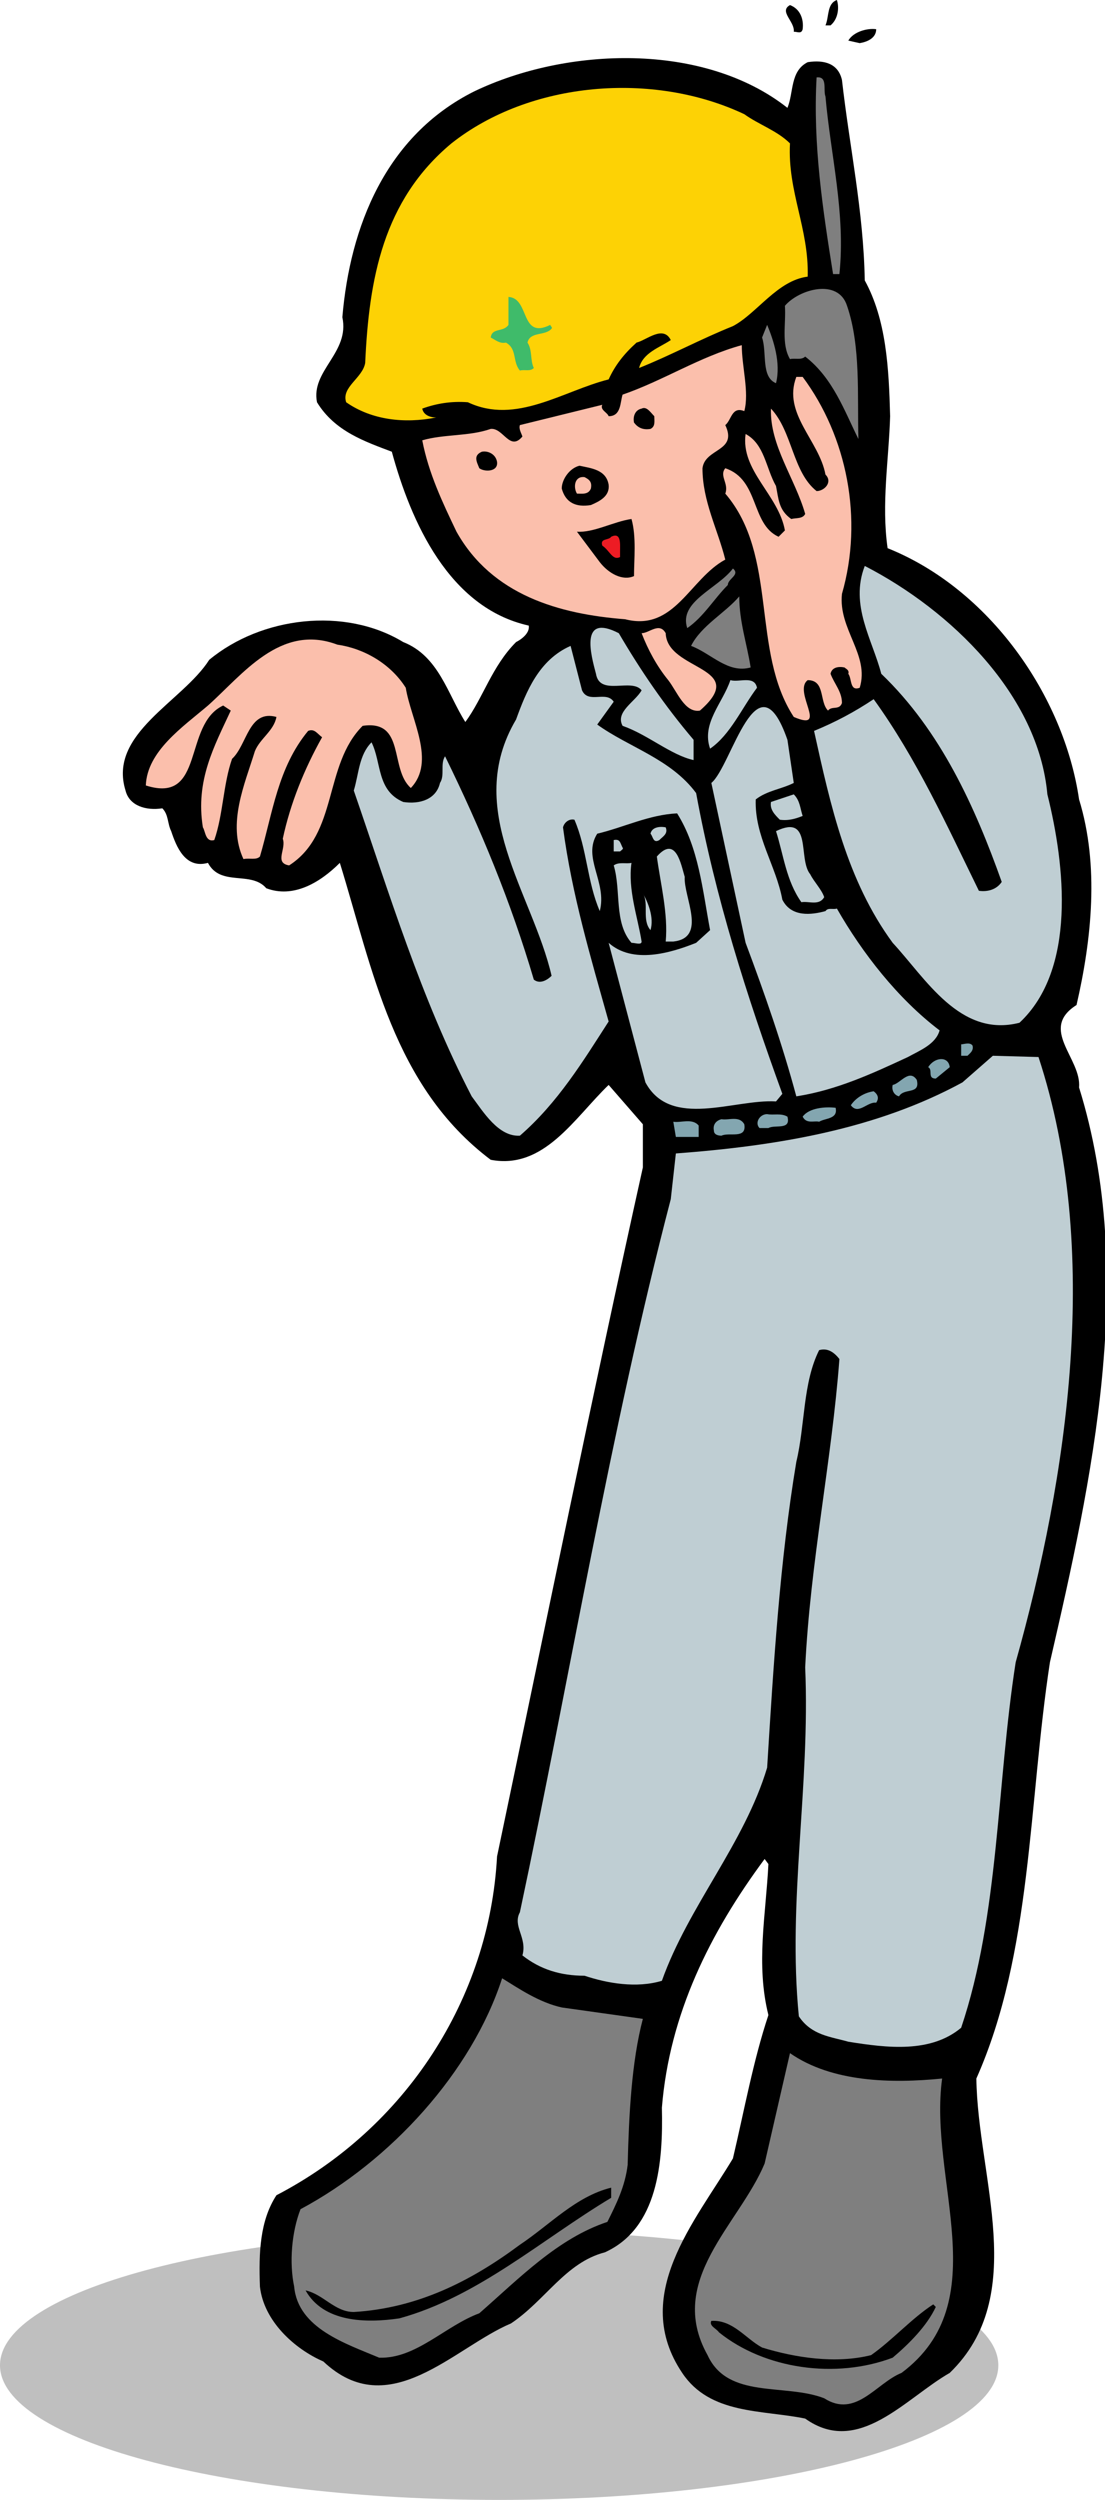 <svg xmlns="http://www.w3.org/2000/svg" width="174.289" height="394.016"><defs><clipPath id="a"><path d="M0 351h158v43.012H0Zm0 0"/></clipPath><clipPath id="b"><path d="M19 9h155.29v375H19Zm0 0"/></clipPath></defs><g clip-path="url(#a)" transform="translate(0 .004)"><path fill="#bfbfbf" d="M78.734 394.012c43.48 0 78.73-9.5 78.73-21.215s-35.25-21.215-78.73-21.215C35.25 351.582 0 361.082 0 372.797s35.25 21.215 78.734 21.215"/></g><path d="M132 0c.398 1.2.2 3-1 4h-.8c.6-1.398.198-3.398 1.8-4m-5.398 4.602c-.204.8-.801.398-1.403.398.2-1.598-2.398-3.2-.597-4.2 1.597.602 2.199 2.2 2 3.802m11.598 0c0 1.398-1.4 2-2.598 2.199l-1.801-.399c.8-1.402 3-2 4.398-1.8"/><g clip-path="url(#b)" transform="translate(0 .004)"><path d="M124.2 16.996c1-2.398.402-5.8 3.198-7.2 2.602-.398 4.801.2 5.403 2.802 1.199 10.597 3.398 20.597 3.597 31.597 3.403 6.203 3.801 13.801 4 21.403-.199 6.8-1.398 13.8-.398 20.8 16 6.399 27.8 23.2 30.2 39.598 3.198 10.402 2 22-.4 32.402-6 3.797.802 8.399.4 13 9.198 29.598 2 62-4.598 90.598-3.403 22.2-2.801 45.8-11.602 65.602.2 15.597 8.398 34.199-4.2 46.398-7 4-14.402 13.2-22.8 7.2-6.8-1.4-15-.598-19.398-7.2-8.204-12.2 2-23.8 8-33.8 1.796-7.598 3.199-15.4 5.597-22.598-2-8-.398-15.801 0-23.801l-.597-.8c-8.602 11.6-15 24.401-16.204 39.198.204 8.602-.597 19-9 22.801-6.199 1.602-9.398 7.602-14.796 11.2-9 3.8-19.204 15.8-29.602 6-4.602-2-9.398-6.4-10-11.798-.2-5.402 0-10.402 2.602-14.402 20.398-10.598 33.597-31 34.796-53.398 7.602-36.2 15-72.602 23-108.602v-6.8l-5.398-6.2c-5.398 5.2-10.2 13.402-18.602 11.8-15.398-11.6-18.597-30-23.796-46.8-3.204 3.2-7.403 5.602-11.602 4-2.398-2.8-7.2-.2-9.2-4-3.6 1-5-2.598-5.8-5-.602-1.2-.398-2.598-1.398-3.598-2.602.399-5.204-.402-5.801-2.8-2.801-9 9-14 13.199-20.602 8.2-6.8 21.398-8.398 30.602-2.8 5.597 2.202 7 8.202 9.796 12.6 2.801-3.8 4.204-8.8 8-12.6.801-.4 2.204-1.4 2-2.598-12.597-2.801-18.597-16.403-21.597-27.403-4.2-1.597-9-3.199-11.801-7.797-1-5 5.2-7.8 4-13.402 1.2-14.2 6.8-28.598 20.8-35.598 14.598-7 36.2-7.8 49.4 2.598"/></g><path fill="#7f7f7f" d="M130.2 15.2c.8 9.202 3.198 18.402 2.198 28h-1c-1.597-10-3.199-20.4-2.597-31 1.8-.2 1 2 1.398 3"/><path fill="#fdd205" d="M124.602 22.602c-.403 7.597 3 13.398 2.796 21-4.796.597-8 5.8-11.796 7.8-5 2-9.801 4.598-14.801 6.598.597-2.398 3.199-3.2 5-4.398-1.2-2.403-3.801 0-5.403.398-2 1.8-3.398 3.602-4.398 5.8-7.2 1.802-14.602 7.2-22.2 3.602-2.6-.203-5 .2-7.198 1 .199 1 1.199 1.399 2.199 1.399-5 1-10.2.398-14.2-2.399-.8-2.402 2.598-3.8 3-6.203C58.2 44 60.399 31.602 71.2 22.602 83.602 12.8 103 11.199 117.4 18c2.203 1.602 5.203 2.602 7.203 4.602"/><path fill="#7f7f7f" d="M133.602 48.2c2.199 6.402 1.597 14.202 1.796 21-2.199-4.4-4-9.598-8.398-13-.602.6-1.602.202-2.398.402-1.403-2.403-.602-5.602-.801-8.403 2.199-2.597 8.398-4.398 9.8 0"/><path fill="#3fbb6a" d="M86.8 51.2c0 .202.4.402.2.6-1 1.2-3.398.4-3.8 2.2.8 1.2.402 2.8 1 4-.598.602-1.4.2-2.2.402C80.8 57 81.602 55 79.8 54c-1 .2-1.6-.398-2.402-.8.204-1.598 2-.798 2.801-2v-4.4c3.403.2 1.801 6.802 6.602 4.4"/><path fill="#7f7f7f" d="M122.398 60.402c-2.398-1-1.398-4.8-2.199-7.203l.801-2c1 2.403 2.2 6 1.398 9.203"/><path fill="#fbbfac" d="M117 54.402c0 3.399 1.2 7.399.398 10.399-2-.801-2 1.398-3 2.199 2 4.2-3.199 3.602-3.597 6.8 0 5.2 2.398 9.602 3.597 14.4-5.597 3-8 11.402-15.796 9.402C88.199 96.8 77.602 93.8 72 83.8c-2.2-4.602-4.398-9.2-5.398-14.399 3.398-1 7.398-.601 10.796-1.8 2-.2 3 3.597 5 1.199-.199-.602-.597-1.2-.398-1.801l13-3.2c-.398.802.8 1.2 1 1.802 2 0 1.8-2.2 2.2-3.403 6.402-2.199 12.198-6 18.8-7.797"/><path fill="#fbbfac" d="M126.602 59.402c7 9.399 9.597 22.399 6.199 34.2-.602 5.597 4.398 9.597 2.8 14.8-1.601.598-1.203-1.402-1.8-2.203.199-.597-.403-.797-.602-1-1-.199-2 0-2.199 1 .602 1.602 1.8 2.801 1.8 4.602-.402 1.199-1.6.398-2.198 1.199-1.403-1.398-.403-4.8-3.204-4.8-2.398 1.8 3.403 8.202-2.199 5.8-6.8-10.398-2.398-25.398-10.8-35.2.601-1.6-1-2.8 0-4 5.402 1.802 4 8.802 8.402 10.802l1-1c-1-5.602-7-9.403-6.2-15.2 3 1.598 3.2 5.399 4.797 8.2.403 2 .403 3.8 2.403 5.199.8-.2 1.8 0 2.199-.801-1.602-5.598-5.602-10.8-5.398-16.598 3.398 3.598 3.398 10 7.199 13 1.199 0 2.597-1.402 1.398-2.601-1-5.399-6.8-9.602-4.597-15.399h1"/><path d="M103.2 65.602c0 .8.198 1.597-.598 2-1.204.199-2-.2-2.602-1-.2-1 .2-2 1.2-2.2.8-.402 1.402.598 2 1.2M78.398 72.8c.204 1.602-2 1.602-2.796 1-.403-1-1-2 .398-2.6 1-.2 2.2.402 2.398 1.6M96 76.402c.2 1.797-1.398 2.598-2.8 3.2-2.4.398-4-.403-4.598-2.602 0-1.398 1.199-3.2 2.796-3.598 1.801.399 4.204.598 4.602 3"/><path fill="#fbbfac" d="M93.2 77c-.4 1-1.4.8-2.2.8-.602-1-.398-2.8 1.2-2.6.8.402 1.198.8 1 1.8"/><path d="M99.602 81.8c.796 2.802.398 6.4.398 9-1.8.802-4-.398-5.398-2.198L91 83.8c2.602.199 5.8-1.602 8.602-2"/><path fill="#ed1c24" d="M97.8 86.8v1c-1.198.602-1.6-1-2.8-1.8-.398-1.2 1-.8 1.398-1.398C98 83.8 97.801 85.8 97.801 86.8"/><path fill="#bfced3" d="M165.2 125.2c2.8 11.202 4.6 27.6-4.4 36-9.402 2.402-14.8-7-20-12.598-7.198-9.801-9.8-21.602-12.402-33.403 3.403-1.398 6.403-3 9.403-5 6.8 9.403 11.597 20 16.597 30.203 1.403.2 2.801-.203 3.602-1.402-4.2-11.8-9.602-23.8-19-32.8-1.398-5.4-5-10.798-2.602-17 13.602 7 27.403 20.402 28.801 36"/><path fill="#7f7f7f" d="M114.8 92.2c-2.198 2.202-3.8 5-6.402 6.8-1.398-4.2 4.801-6.2 7.204-9.398 1.199 1-.801 1.597-.801 2.597M116.602 94c0 4 1.199 7.402 1.796 11.2-3.597 1-6.199-2.2-9.398-3.4 1.602-3.198 5.398-5.198 7.602-7.8"/><path fill="#fbbfac" d="M105 99.8c.2 6 13.398 5.2 5.398 12.2-2.398.402-3.597-3-5-4.8-1.796-2.2-3.199-4.798-4.199-7.4 1.2 0 2.801-1.8 3.801 0"/><path fill="#bfced3" d="M97.602 99.8c3.398 5.802 7.199 11.4 11.796 16.802v3.199c-3.597-.801-7.199-4-11.199-5.399-1.199-2.203 2-3.8 3-5.601-1.597-2-6.597 1-7.199-2.602-.8-3-2.602-9.597 3.602-6.398"/><path fill="#fbbfac" d="M64 108.402c.8 5 4.8 11.598.8 15.797-3.402-3-.8-10.797-7.6-9.797-6.2 6.2-3.802 17-11.598 22-2.403-.402-.403-2.601-1-4.203 1.199-5.597 3.398-11 6.199-16-.801-.597-1.2-1.398-2.2-1C43.802 121 43 128.2 41 135c-.602.602-1.602.2-2.602.402-2.597-5.601.204-11.8 1.801-17 .801-2 3-3.203 3.403-5.402-4.403-1.2-4.602 4.402-7 6.602-1.403 4-1.403 8.8-2.801 12.8-1.403.399-1.403-1.402-1.801-2-1.2-7.402 1.8-12.8 4.398-18.402l-1.199-.8c-6.398 3-2.8 15.6-12.199 12.6.2-5.398 5.8-9.198 9.8-12.6 5.4-4.798 11.4-13 20.4-9.598 4.198.597 8.402 3 10.8 6.8"/><path fill="#bfced3" d="M91.8 108.8c1 2.2 3.802 0 5 1.802l-2.6 3.597c5 3.602 11.6 5.403 15.6 10.801 3 16.402 8 32 13.598 47.402l-1 1.2c-6.597-.403-16.597 4.398-20.597-3l-5.801-22c3.8 3.398 9.8 1.597 13.8 0l2.2-2c-1.2-6.403-1.8-13-5.2-18.403-4.402.203-8.402 2.203-12.6 3.203-2.4 3.797 1.6 7.598.402 12.2-2-4.602-2-9.801-4-14.403-.801-.199-1.602.403-1.801 1.203C90.199 141 93.199 151 96 161c-4 6.2-8 12.8-14 18-3.398.2-5.8-3.8-7.602-6.2-8-15.398-13-32-18.597-48.198.8-2.602.8-5.602 2.8-7.602 1.598 3.2.797 7.602 5 9.402 2.598.399 5.2-.402 5.797-3 .801-1.203 0-3 .801-4.203 5.602 11.403 10.403 23 14 35.203 1 .797 2.2 0 2.801-.601-3-13-14-26.2-5.602-40.399C83 109 85 104 90 101.801l1.8 7m27.598-.399C117 111.602 115.2 115.801 112 118c-1.398-4 2-7.2 3.2-10.8 1.402.402 3.8-.798 4.198 1.202m4.802 8.2 1 6.8c-2 1-4.2 1.2-6 2.598-.2 5.8 3.198 10.402 4.198 15.8 1.403 2.802 4.602 2.4 6.801 1.802.403-.602 1.2-.2 1.801-.403 4 7 9.602 14.203 16.2 19.203-.598 2.2-3.2 3.2-5 4.2-5.598 2.597-11.2 5.199-17.598 6.199-2.204-8.2-5-16.2-8-24.2l-5.403-25.199c3.2-2.601 7.2-20.601 12-6.8"/><path fill="#bfced3" d="M126.602 128.602c-1 .398-2.204.8-3.602.597-.8-.797-1.602-1.597-1.398-2.797 1.199-.402 2.398-.8 3.597-1.203 1 1 1 2.203 1.403 3.403m-21.602 1.8c.398 1-.398 1.399-1 2-1 .598-1-.601-1.398-1 .199-1 1.398-1.203 2.398-1m22.8 7.398c.598 1.2 1.802 2.4 2.2 3.602-.8 1.399-2.398.598-3.602.797-2.398-3.398-2.796-7.398-4-11.199 5.801-2.8 3.403 4.402 5.403 6.8M98.2 133.602c.198.199-.2.398-.4.597h-1v-1.797c1-.203 1 .399 1.4 1.2m9.8 4.598c-.2 3.202 3.602 9.6-1.8 10.202H105c.398-4.402-.8-9-1.398-13.402 3-3.398 3.796 1.2 4.398 3.2m-8.398-2.2c-.602 4.2 1 8.602 1.597 12.402 0 .598-1 .2-1.597.2-2.801-3.2-1.602-8.2-2.801-12.2.8-.601 2-.203 2.8-.402m3.001 10.602c-1.403-1.602-.204-4.2-1.204-5.801.801 1.398 1.801 3.8 1.204 5.8"/><path fill="#83a6b0" d="M153.398 164.8c.204.802-.398 1.2-.796 1.602h-1v-1.8c.398 0 1.398-.403 1.796.199"/><path fill="#bfced3" d="M163.8 166.602c10 30.398 4.598 66.199-3.6 95.398-3 19.2-2.598 39.8-8.598 57.602-4.801 4-11.602 3.199-17.801 2.199-2.801-.801-5.801-1-7.801-4-1.8-18.2 1.8-36.2 1-55 .8-16.602 4.2-32.602 5.398-48.602-.796-1-1.796-1.797-3.199-1.398-2.597 5.199-2.199 11.8-3.597 17.601C123 246 122 262.402 121 278.602c-3.602 12-12.398 21.8-16.602 33.597-4 1.203-8.597.403-12.199-.797-3.8 0-7-1-9.8-3.203.8-2.797-1.598-4.597-.399-6.797 8-37.601 14.2-75.601 23.8-112.402l.802-7.2c16-1.198 31.597-3.8 45.199-11.198l4.8-4.2 7.2.2"/><path fill="#83a6b0" d="m149.8 168.2-2.198 1.8c-1.403 0-.403-1.398-1.204-1.8 1-1.598 3.204-1.798 3.403 0m-5.199 2c.597 2.402-2 1.202-2.801 2.6-.801-.198-1.2-1-1-1.8 1.199-.2 2.597-2.598 3.8-.8m-6.401 3.6c-1.4-.198-2.802 2-4 .4.8-1.2 2.198-2 3.6-2.2.802.602.802 1.2.4 1.8m-6.4.802c.4 1.8-1.6 1.597-2.6 2.199-.802-.2-2 .398-2.598-.801 1-1.398 3.597-1.598 5.199-1.398M124.2 176c.6 2.2-2 1.2-3 1.8h-1.4c-.8-.8 0-2.198 1.2-2.198 1 .199 2.2-.2 3.2.398m-6.802 1.2c.403 2.402-2.398 1.202-3.597 1.8-.602 0-1.2-.2-1.2-.8-.203-1 .399-1.598 1.2-1.798 1.199.2 2.8-.601 3.597.797m-7.198.203v1.797h-3.598l-.403-2.398c1.2.199 3-.602 4 .601"/><path fill="#7f7f7f" d="m88.602 316.402 12.796 1.797C99.602 325 99.2 333.402 99 341.2c-.398 3.403-1.8 6.203-3.2 9-7.8 2.601-13.8 8.8-20.197 14.402-5.403 2-10 7.199-15.801 7-5.2-2.2-12.801-4.602-13.403-11.2-.796-3.8-.398-8.601 1-12.203 14.204-7.597 27-21.597 31.801-36.398 2.602 1.601 5.801 3.8 9.403 4.601m59.999 11.2c-2.204 16 8.597 35.199-6.403 46.398-4 1.602-7.199 7.2-12.199 4-6.2-2.398-15.2.2-18.398-6.8-6.602-11.798 5-20.598 9-30.2l4-17.398c6.597 4.597 16 4.8 24 4"/><path d="M96.398 346.402c-11 6.598-21 15.598-33.398 19-5.398.797-12 .598-14.8-4.402 2.8.602 4.6 3.402 7.6 3.402 10-.601 18.4-4.8 26.2-10.601 4.8-3.2 8.8-7.602 14.398-9v1.601m51.204 17.2c-1.403 3-4.204 5.8-6.801 8-9 3.398-20.2 1.8-27.403-4-.398-.602-1.597-1-1.199-1.801 3.403-.2 5.403 2.8 8 4.199 5.2 1.602 11.602 2.602 17.2 1.2 3.402-2.4 6.402-5.798 9.8-8l.403.402"/></svg>
